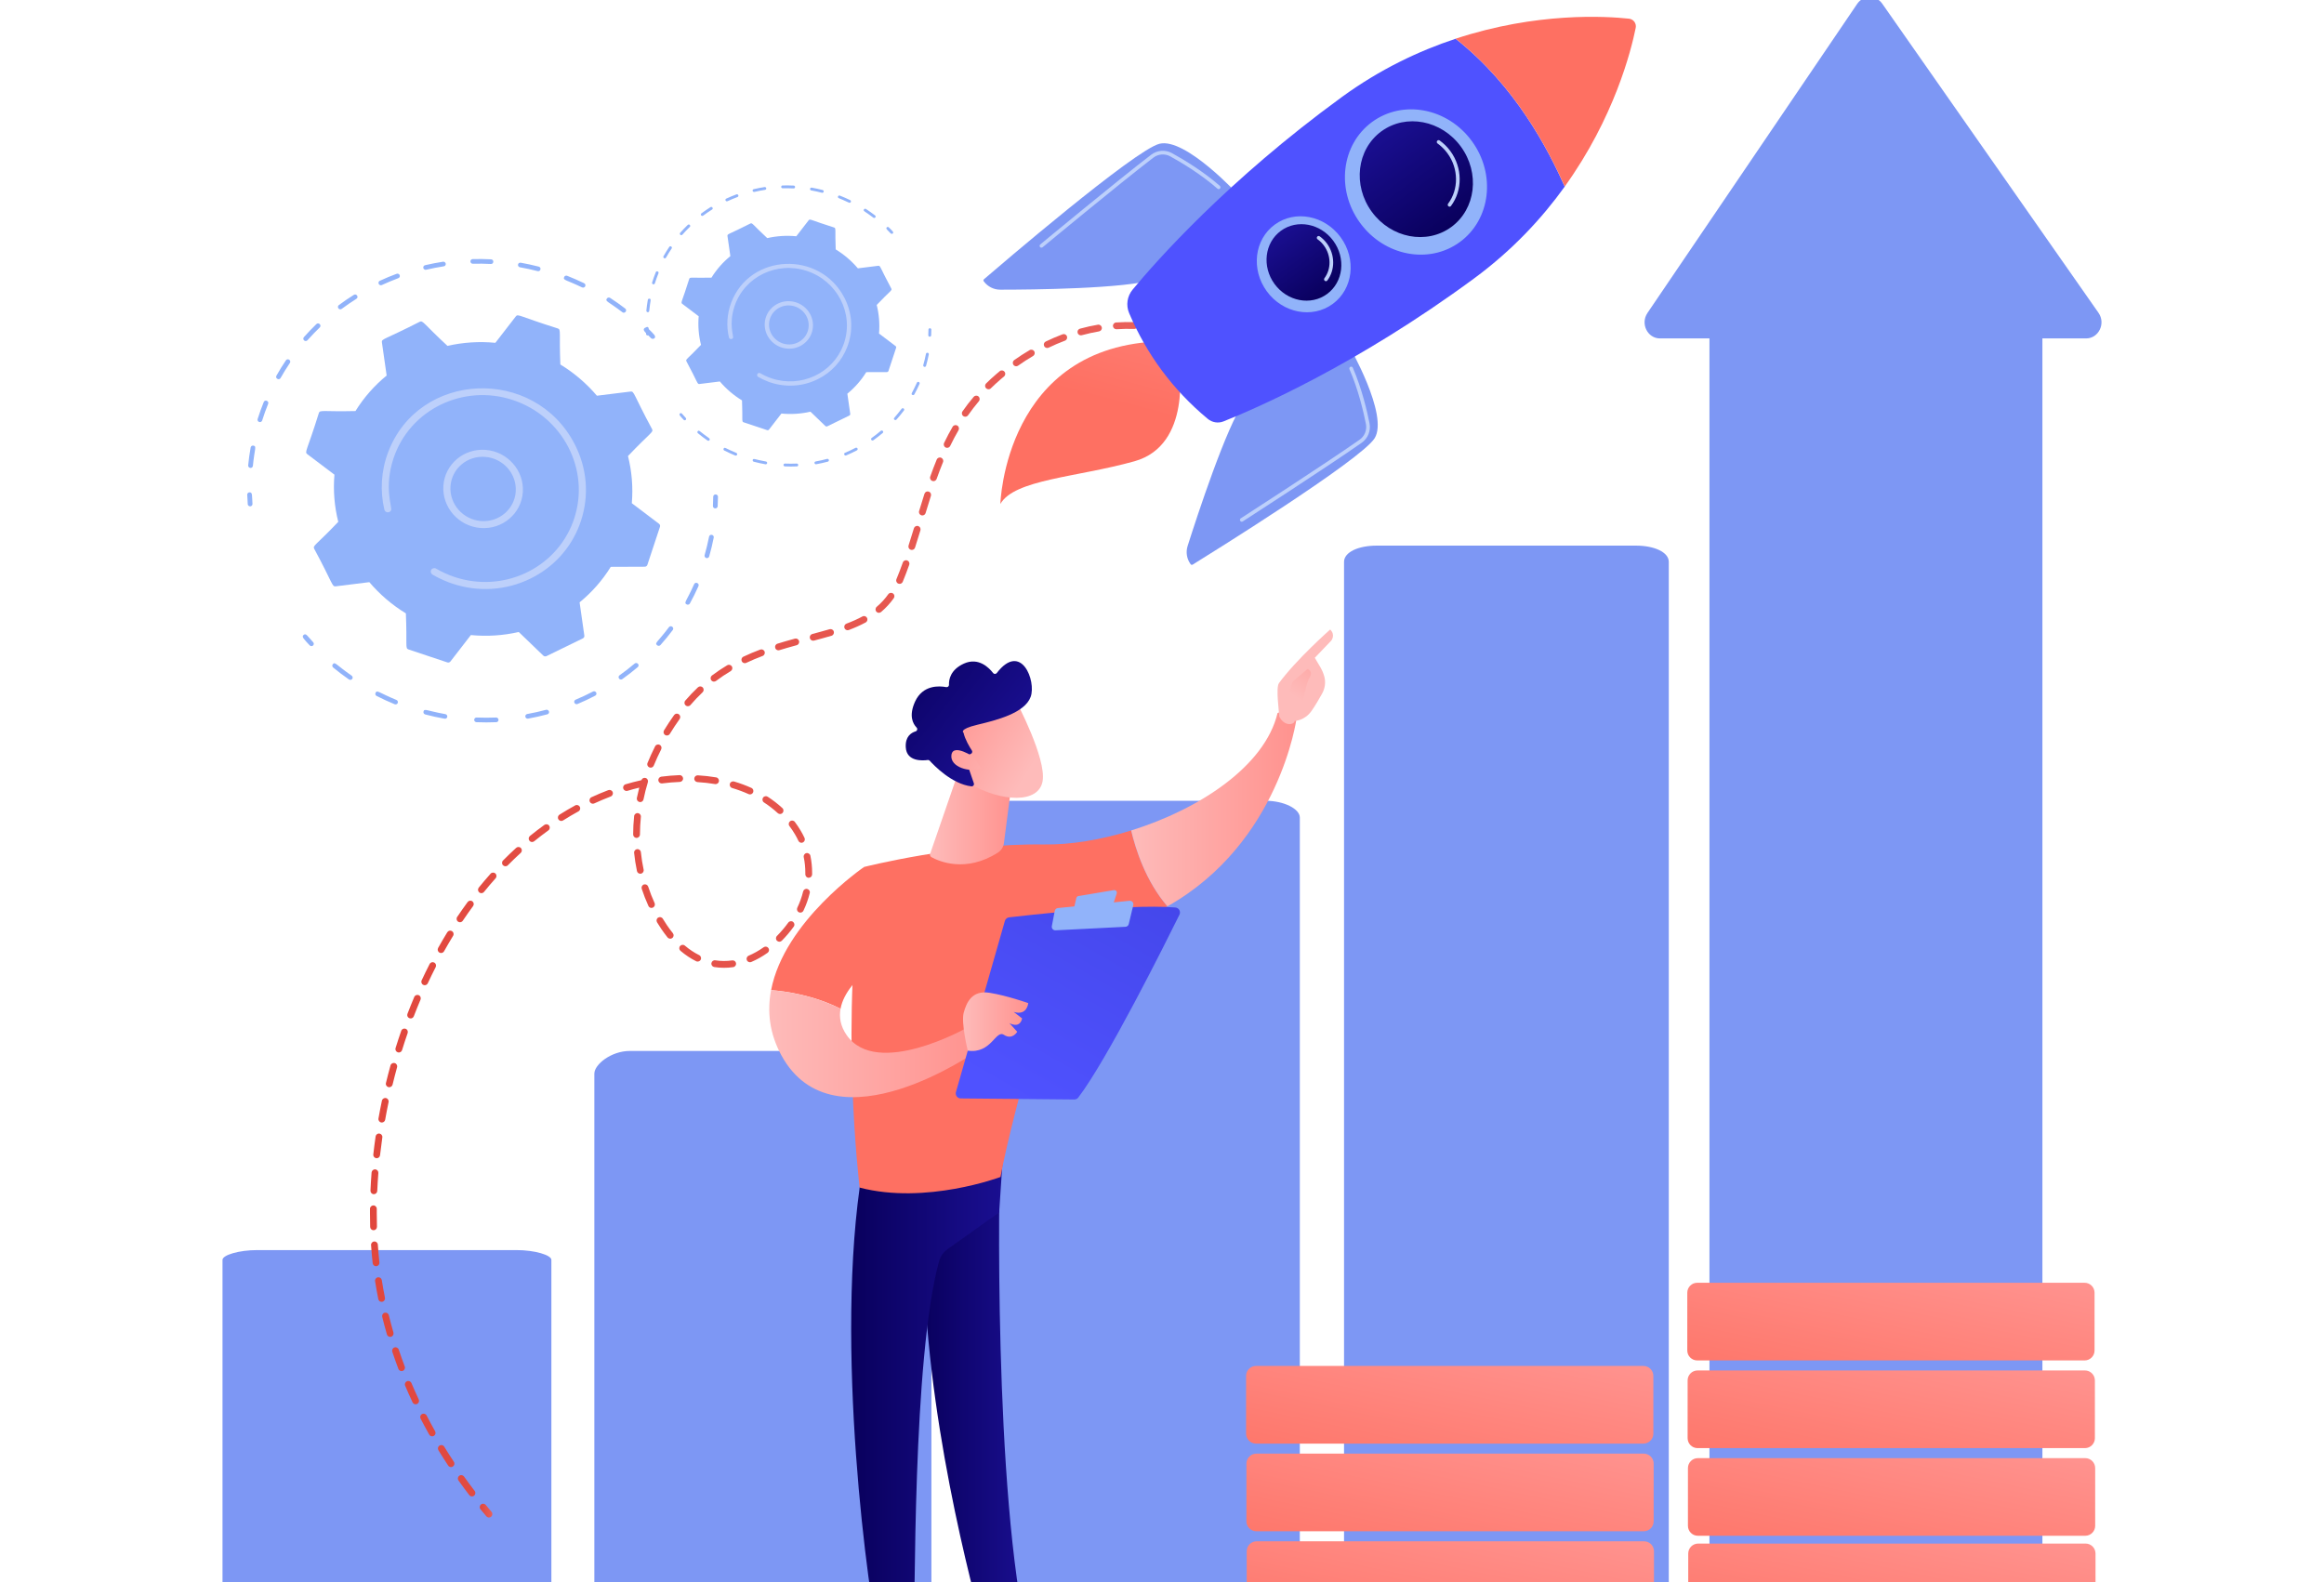<svg width="188" height="128" viewBox="0 0 188 128" fill="none" xmlns="http://www.w3.org/2000/svg">
<g clip-path="url(#clip0_1_10625)">
<g clip-path="url(#clip1_1_10625)">
<path d="M20.166 40.951C20.097 40.925 20.047 40.862 20.042 40.785C20.023 40.532 20.009 40.276 20 40.023C19.997 39.919 20.079 39.834 20.186 39.832C20.442 39.827 20.373 40.083 20.424 40.765C20.431 40.87 20.352 40.958 20.247 40.965C20.218 40.965 20.191 40.962 20.166 40.953V40.951Z" fill="#91B3FA"/>
<path d="M20.076 37.65C20.123 37.166 20.19 36.681 20.276 36.203C20.294 36.1 20.393 36.033 20.498 36.053C20.783 36.109 20.597 36.268 20.458 37.691C20.447 37.794 20.354 37.87 20.249 37.857C20.143 37.845 20.067 37.751 20.076 37.648V37.65ZM20.842 33.902C20.988 33.438 21.156 32.969 21.334 32.529C21.43 32.293 21.783 32.446 21.691 32.673C21.512 33.114 21.352 33.565 21.208 34.02C21.177 34.119 21.069 34.173 20.968 34.14C20.866 34.108 20.81 34.001 20.842 33.902ZM22.361 30.395C22.599 29.972 22.857 29.556 23.129 29.153C23.269 28.946 23.588 29.159 23.45 29.366C23.183 29.759 22.931 30.169 22.698 30.582C22.576 30.799 22.24 30.611 22.361 30.395ZM24.603 27.544C24.522 27.475 24.513 27.356 24.583 27.277C24.904 26.914 25.244 26.557 25.596 26.219C25.776 26.046 26.046 26.317 25.866 26.492C25.524 26.822 25.189 27.17 24.873 27.527C24.805 27.605 24.682 27.612 24.603 27.544ZM27.376 24.947C27.311 24.864 27.328 24.745 27.41 24.684C27.801 24.393 28.21 24.116 28.623 23.856C28.836 23.722 29.045 24.042 28.832 24.175C28.427 24.43 28.029 24.702 27.645 24.987C27.56 25.05 27.441 25.032 27.376 24.949V24.947ZM30.742 23.064C30.697 23.047 30.659 23.013 30.636 22.968C30.589 22.874 30.629 22.761 30.724 22.717C31.169 22.512 31.627 22.32 32.085 22.151C32.184 22.115 32.294 22.163 32.334 22.261C32.371 22.358 32.325 22.466 32.225 22.504C31.777 22.672 31.328 22.858 30.892 23.06C30.843 23.084 30.789 23.084 30.742 23.066V23.064ZM34.364 21.817C34.307 21.795 34.26 21.747 34.245 21.683C34.22 21.582 34.282 21.48 34.384 21.456C34.862 21.344 35.352 21.25 35.837 21.174C35.941 21.158 36.04 21.229 36.058 21.331C36.076 21.434 36.006 21.532 35.901 21.546C35.426 21.62 34.946 21.712 34.478 21.822C34.438 21.831 34.4 21.828 34.364 21.815V21.817ZM38.053 21.155C38.05 21.05 38.131 20.963 38.237 20.962C38.729 20.949 39.23 20.954 39.724 20.98C39.978 20.994 39.963 21.369 39.709 21.357C39.226 21.331 38.736 21.326 38.253 21.339C38.147 21.342 38.059 21.259 38.053 21.155ZM50.343 25.256C49.193 24.377 48.935 24.392 49.092 24.154C49.15 24.067 49.269 24.043 49.357 24.101C49.772 24.37 50.181 24.659 50.574 24.96C50.775 25.113 50.543 25.411 50.341 25.258L50.343 25.256ZM41.904 21.405C41.922 21.303 42.019 21.234 42.124 21.254C42.61 21.34 43.101 21.447 43.58 21.57C43.827 21.633 43.735 21.999 43.488 21.934C43.018 21.813 42.538 21.709 42.063 21.624C41.956 21.606 41.888 21.506 41.904 21.404V21.405ZM47.085 23.251C45.784 22.622 45.532 22.687 45.636 22.419C45.703 22.25 45.906 22.313 45.885 22.315C46.346 22.497 46.806 22.697 47.251 22.912C47.346 22.959 47.388 23.071 47.341 23.165C47.297 23.253 47.188 23.298 47.085 23.25V23.251Z" fill="#91B3FA"/>
<path d="M52.665 27.36C52.225 26.889 51.951 26.729 52.133 26.55C52.207 26.478 52.33 26.478 52.405 26.552C52.881 27.021 53.119 27.209 52.935 27.373C52.881 27.423 52.737 27.436 52.665 27.36Z" fill="#91B3FA"/>
<path d="M57.797 41.12C57.719 41.092 57.667 41.016 57.672 40.931C57.685 40.684 57.694 40.431 57.697 40.184C57.697 40.079 57.786 39.998 57.892 40C57.998 40.004 58.083 40.09 58.081 40.193C58.078 40.446 58.071 40.702 58.056 40.955C58.051 41.059 57.961 41.137 57.854 41.13C57.834 41.13 57.815 41.124 57.798 41.117L57.797 41.12Z" fill="#91B3FA"/>
<path d="M31.925 56.975C31.431 56.773 30.941 56.548 30.465 56.306C30.37 56.257 30.332 56.144 30.381 56.052C30.514 55.792 30.624 56.035 32.068 56.627C32.167 56.667 32.214 56.779 32.174 56.874C32.105 57.042 31.902 56.975 31.925 56.975ZM34.257 57.571C34.329 57.288 34.497 57.504 36.025 57.775C36.129 57.793 36.2 57.892 36.183 57.995C36.165 58.098 36.068 58.166 35.964 58.146C35.441 58.054 34.915 57.939 34.398 57.802C34.295 57.775 34.232 57.67 34.259 57.571H34.257ZM28.227 54.971C27.79 54.668 27.361 54.343 26.95 54.004C26.869 53.937 26.856 53.818 26.923 53.737C27.112 53.513 27.164 53.773 28.445 54.662C28.532 54.724 28.555 54.841 28.494 54.926C28.435 55.011 28.314 55.03 28.227 54.971ZM38.486 58.415C38.411 58.386 38.358 58.314 38.36 58.231C38.364 58.127 38.45 58.045 38.557 58.051C39.077 58.072 39.605 58.071 40.124 58.051C40.231 58.045 40.321 58.127 40.328 58.231C40.333 58.336 40.254 58.424 40.148 58.428C39.618 58.451 39.081 58.451 38.548 58.428C38.526 58.428 38.506 58.422 38.486 58.415ZM42.62 58.13C42.559 58.107 42.512 58.054 42.498 57.988C42.478 57.885 42.544 57.787 42.649 57.767C43.159 57.675 43.671 57.562 44.172 57.426C44.274 57.399 44.379 57.459 44.41 57.56C44.438 57.661 44.381 57.764 44.278 57.791C43.766 57.928 43.244 58.045 42.723 58.139C42.687 58.146 42.651 58.141 42.62 58.13ZM46.576 56.959C46.529 56.941 46.489 56.905 46.466 56.856C46.422 56.761 46.466 56.649 46.563 56.609C47.039 56.409 47.513 56.187 47.968 55.949C48.062 55.9 48.178 55.936 48.228 56.028C48.279 56.12 48.244 56.234 48.152 56.282C47.686 56.526 47.203 56.754 46.718 56.957C46.671 56.977 46.619 56.977 46.574 56.959H46.576ZM50.165 54.964C50.131 54.951 50.1 54.928 50.077 54.897C50.014 54.812 50.032 54.695 50.118 54.633C50.538 54.336 50.949 54.016 51.34 53.684C51.419 53.618 51.54 53.627 51.61 53.706C51.681 53.785 51.672 53.904 51.592 53.971C51.192 54.31 50.773 54.635 50.345 54.94C50.291 54.978 50.223 54.985 50.165 54.962V54.964ZM53.157 52.203C52.931 52.008 53.196 51.968 54.113 50.743C54.263 50.543 54.573 50.77 54.423 50.971C54.11 51.389 53.775 51.799 53.427 52.188C53.358 52.266 53.236 52.273 53.157 52.203ZM55.548 48.898C55.285 48.755 55.533 48.661 56.151 47.263C56.252 47.035 56.604 47.191 56.503 47.418C56.292 47.896 56.058 48.369 55.807 48.825C55.757 48.917 55.638 48.948 55.548 48.899V48.898ZM57.119 45.141C57.027 45.107 56.973 45.005 57 44.912C57.141 44.417 57.262 43.914 57.361 43.416C57.38 43.313 57.481 43.248 57.586 43.27C57.69 43.291 57.759 43.391 57.737 43.493C57.638 44.002 57.514 44.517 57.37 45.02C57.341 45.119 57.234 45.177 57.134 45.148C57.128 45.148 57.123 45.145 57.119 45.143V45.141Z" fill="#91B3FA"/>
<path d="M25.053 52.212C24.599 51.721 24.37 51.524 24.561 51.367C24.759 51.205 24.871 51.458 25.334 51.959C25.406 52.037 25.401 52.156 25.323 52.226C25.246 52.297 25.123 52.289 25.053 52.212Z" fill="#91B3FA"/>
<path d="M27.151 47.437L29.877 47.099C30.708 48.077 31.701 48.934 32.834 49.625C32.941 52.258 32.762 52.449 33.044 52.543L36.186 53.591C36.278 53.622 36.379 53.591 36.437 53.517L38.091 51.379C39.41 51.507 40.717 51.417 41.965 51.132L43.949 53.041C44.02 53.108 44.122 53.124 44.209 53.082L47.15 51.648C47.236 51.606 47.285 51.514 47.27 51.421L46.887 48.732C47.869 47.929 48.725 46.964 49.408 45.86L52.159 45.849C52.257 45.849 52.341 45.788 52.37 45.697L53.388 42.621C53.419 42.531 53.386 42.431 53.309 42.374L51.111 40.712C51.221 39.416 51.111 38.128 50.801 36.896C52.626 34.978 52.882 34.976 52.749 34.718C51.224 31.883 51.312 31.642 51.013 31.678L48.287 32.015C47.456 31.037 46.463 30.18 45.33 29.489C45.223 26.858 45.402 26.665 45.121 26.572C41.982 25.584 41.906 25.368 41.727 25.597L40.073 27.735C38.754 27.607 37.448 27.697 36.199 27.983C34.247 26.178 34.22 25.902 33.955 26.032C31.07 27.503 30.852 27.403 30.894 27.694L31.278 30.382C30.296 31.185 29.439 32.151 28.756 33.255C26.131 33.318 25.888 33.136 25.794 33.415C24.843 36.477 24.617 36.56 24.855 36.741L27.054 38.402C26.944 39.698 27.054 40.986 27.364 42.219C25.545 44.129 25.28 44.136 25.416 44.396C26.94 47.231 26.852 47.473 27.151 47.437Z" fill="#91B3FA"/>
<path d="M35.867 39.3C35.984 37.559 37.522 36.256 39.293 36.397C41.064 36.54 42.41 38.072 42.295 39.813C42.178 41.554 40.641 42.857 38.869 42.716C37.096 42.575 35.752 41.041 35.867 39.3ZM39.255 36.964C37.817 36.848 36.539 37.895 36.442 39.347C36.347 40.778 37.451 42.037 38.907 42.153C40.363 42.268 41.625 41.2 41.72 39.769C41.816 38.337 40.708 37.079 39.255 36.964Z" fill="#BDD0FB"/>
<path d="M36.276 47.103C35.829 46.933 35.399 46.727 34.99 46.489C34.867 46.417 34.817 46.271 34.864 46.145C34.869 46.13 34.876 46.114 34.885 46.101C34.964 45.968 35.141 45.925 35.278 46.004C35.748 46.278 36.251 46.507 36.772 46.681C40.702 47.99 44.926 46.011 46.344 42.253C46.38 42.157 46.414 42.06 46.447 41.962C47.759 37.993 45.528 33.711 41.506 32.369C37.489 31.028 33.143 33.128 31.831 37.087C31.052 39.443 31.733 41.026 31.642 41.269C31.542 41.531 31.155 41.5 31.092 41.228C30.742 39.732 30.82 38.119 31.395 36.593C33.878 30.01 43.232 29.61 46.492 35.939C47.496 37.888 47.674 40.091 46.995 42.146C46.96 42.253 46.923 42.357 46.883 42.462C46.164 44.371 44.758 45.91 42.895 46.818C40.931 47.776 38.693 47.918 36.595 47.218C36.489 47.182 36.381 47.144 36.276 47.105V47.103Z" fill="#BDD0FB"/>
<path d="M52.341 27.131C52.3 27.115 52.269 27.077 52.265 27.03C52.255 26.877 52.246 26.722 52.24 26.569C52.238 26.505 52.289 26.453 52.352 26.451C52.507 26.448 52.465 26.603 52.496 27.016C52.502 27.079 52.453 27.133 52.388 27.137C52.37 27.137 52.354 27.137 52.339 27.13L52.341 27.131Z" fill="#91B3FA"/>
<path d="M52.287 25.129C52.316 24.837 52.355 24.541 52.407 24.253C52.418 24.191 52.48 24.15 52.543 24.162C52.716 24.197 52.602 24.292 52.519 25.157C52.514 25.22 52.456 25.265 52.393 25.258C52.328 25.25 52.281 25.193 52.288 25.131L52.287 25.129ZM52.752 22.856C52.84 22.575 52.943 22.291 53.051 22.022C53.108 21.878 53.323 21.972 53.267 22.109C53.159 22.376 53.062 22.648 52.975 22.925C52.955 22.984 52.89 23.018 52.829 22.998C52.768 22.979 52.734 22.914 52.752 22.854V22.856ZM53.674 20.729C53.819 20.473 53.975 20.22 54.139 19.976C54.224 19.85 54.419 19.98 54.334 20.104C54.173 20.343 54.019 20.592 53.878 20.842C53.804 20.974 53.6 20.86 53.674 20.729ZM55.035 18.998C54.986 18.957 54.981 18.885 55.022 18.836C55.217 18.616 55.424 18.399 55.637 18.195C55.747 18.091 55.911 18.255 55.801 18.36C55.592 18.56 55.39 18.771 55.199 18.988C55.157 19.035 55.084 19.04 55.035 18.997V18.998ZM56.718 17.423C56.678 17.373 56.689 17.3 56.739 17.263C56.977 17.086 57.224 16.918 57.475 16.759C57.605 16.678 57.731 16.873 57.603 16.952C57.358 17.106 57.114 17.272 56.882 17.445C56.831 17.483 56.758 17.472 56.718 17.421V17.423ZM58.76 16.279C58.733 16.268 58.709 16.249 58.695 16.221C58.666 16.164 58.691 16.095 58.749 16.07C59.019 15.945 59.297 15.83 59.574 15.725C59.634 15.704 59.702 15.733 59.725 15.792C59.749 15.852 59.72 15.917 59.661 15.94C59.389 16.041 59.116 16.155 58.852 16.277C58.823 16.292 58.788 16.292 58.76 16.281V16.279ZM60.956 15.523C60.922 15.511 60.893 15.482 60.884 15.442C60.868 15.381 60.906 15.319 60.969 15.305C61.259 15.236 61.556 15.18 61.85 15.133C61.913 15.124 61.974 15.166 61.985 15.229C61.996 15.292 61.953 15.35 61.89 15.359C61.601 15.404 61.309 15.46 61.026 15.527C61.003 15.532 60.98 15.53 60.958 15.521L60.956 15.523ZM63.194 15.121C63.193 15.058 63.241 15.005 63.306 15.004C63.605 14.996 63.908 15 64.207 15.014C64.362 15.024 64.351 15.251 64.198 15.244C63.904 15.229 63.607 15.226 63.315 15.233C63.25 15.233 63.196 15.184 63.194 15.121ZM70.649 17.609C69.952 17.077 69.795 17.084 69.891 16.94C69.925 16.887 69.997 16.873 70.051 16.907C70.303 17.07 70.55 17.246 70.79 17.429C70.912 17.522 70.772 17.703 70.649 17.609ZM65.53 15.273C65.541 15.211 65.6 15.17 65.663 15.18C65.959 15.233 66.256 15.298 66.546 15.372C66.696 15.41 66.64 15.632 66.49 15.594C66.206 15.52 65.914 15.457 65.625 15.406C65.56 15.395 65.519 15.334 65.53 15.273ZM68.672 16.393C67.883 16.01 67.73 16.05 67.793 15.889C67.833 15.787 67.957 15.825 67.943 15.826C68.224 15.936 68.501 16.059 68.772 16.189C68.829 16.218 68.855 16.287 68.828 16.342C68.8 16.396 68.734 16.424 68.672 16.395V16.393Z" fill="#91B3FA"/>
<path d="M72.057 18.887C71.79 18.602 71.625 18.504 71.734 18.394C71.779 18.349 71.853 18.351 71.898 18.394C72.187 18.679 72.331 18.793 72.221 18.892C72.189 18.923 72.1 18.93 72.057 18.885V18.887Z" fill="#91B3FA"/>
<path d="M75.169 27.235C75.123 27.217 75.09 27.172 75.094 27.119C75.101 26.97 75.106 26.816 75.108 26.667C75.108 26.604 75.162 26.553 75.225 26.555C75.29 26.556 75.341 26.609 75.341 26.672C75.339 26.825 75.333 26.981 75.326 27.134C75.323 27.197 75.269 27.244 75.204 27.24C75.191 27.24 75.18 27.237 75.169 27.233V27.235Z" fill="#91B3FA"/>
<path d="M59.475 36.854C59.176 36.731 58.879 36.594 58.591 36.448C58.533 36.419 58.51 36.349 58.538 36.293C58.62 36.134 58.686 36.284 59.562 36.641C59.621 36.666 59.65 36.733 59.627 36.791C59.585 36.892 59.461 36.852 59.475 36.852V36.854ZM60.89 37.215C60.933 37.043 61.036 37.175 61.962 37.337C62.025 37.348 62.069 37.408 62.058 37.471C62.047 37.534 61.987 37.574 61.924 37.563C61.607 37.507 61.288 37.437 60.975 37.354C60.912 37.337 60.874 37.274 60.89 37.213V37.215ZM57.232 35.638C56.967 35.454 56.706 35.257 56.457 35.051C56.407 35.01 56.399 34.938 56.441 34.891C56.556 34.755 56.587 34.912 57.365 35.452C57.417 35.488 57.432 35.56 57.396 35.612C57.36 35.665 57.288 35.675 57.234 35.639L57.232 35.638ZM63.456 37.727C63.411 37.709 63.379 37.666 63.38 37.615C63.38 37.552 63.436 37.503 63.499 37.505C63.815 37.518 64.135 37.518 64.451 37.505C64.516 37.502 64.57 37.552 64.573 37.615C64.577 37.678 64.528 37.733 64.463 37.734C64.143 37.749 63.816 37.749 63.492 37.734C63.48 37.734 63.467 37.731 63.454 37.727H63.456ZM65.963 37.554C65.927 37.539 65.898 37.509 65.889 37.467C65.876 37.406 65.918 37.344 65.981 37.334C66.291 37.278 66.601 37.209 66.905 37.126C66.966 37.11 67.031 37.146 67.049 37.207C67.067 37.269 67.031 37.332 66.97 37.348C66.66 37.431 66.343 37.502 66.028 37.559C66.006 37.563 65.984 37.559 65.965 37.554H65.963ZM68.363 36.843C68.334 36.832 68.311 36.81 68.296 36.782C68.271 36.724 68.296 36.655 68.356 36.632C68.644 36.511 68.932 36.376 69.208 36.231C69.264 36.202 69.336 36.224 69.367 36.28C69.397 36.336 69.377 36.404 69.32 36.435C69.037 36.583 68.743 36.72 68.45 36.845C68.421 36.857 68.39 36.856 68.363 36.845V36.843ZM70.542 35.632C70.522 35.625 70.502 35.611 70.488 35.593C70.45 35.54 70.461 35.47 70.513 35.432C70.767 35.252 71.016 35.059 71.253 34.856C71.302 34.815 71.376 34.822 71.417 34.869C71.461 34.918 71.455 34.99 71.407 35.03C71.163 35.235 70.909 35.432 70.65 35.618C70.617 35.641 70.576 35.645 70.54 35.632H70.542ZM72.356 33.958C72.219 33.839 72.38 33.815 72.936 33.072C73.027 32.951 73.216 33.088 73.124 33.209C72.935 33.462 72.731 33.711 72.519 33.947C72.477 33.994 72.403 33.999 72.355 33.956L72.356 33.958ZM73.807 31.953C73.648 31.867 73.798 31.809 74.173 30.961C74.234 30.824 74.448 30.916 74.387 31.055C74.259 31.345 74.117 31.632 73.966 31.908C73.935 31.964 73.863 31.982 73.809 31.953H73.807ZM74.76 29.674C74.704 29.653 74.672 29.593 74.688 29.535C74.773 29.236 74.847 28.931 74.906 28.628C74.919 28.567 74.98 28.527 75.043 28.54C75.106 28.552 75.148 28.613 75.135 28.675C75.074 28.983 75 29.296 74.912 29.6C74.894 29.662 74.831 29.696 74.767 29.678C74.764 29.678 74.762 29.676 74.758 29.674H74.76Z" fill="#91B3FA"/>
<path d="M55.306 33.964C55.03 33.667 54.891 33.548 55.006 33.452C55.127 33.353 55.194 33.506 55.475 33.811C55.518 33.858 55.516 33.93 55.468 33.973C55.421 34.015 55.347 34.011 55.304 33.964H55.306Z" fill="#91B3FA"/>
<path d="M56.578 31.068L58.232 30.863C58.736 31.456 59.338 31.976 60.025 32.394C60.09 33.991 59.982 34.108 60.151 34.164L62.057 34.8C62.113 34.818 62.175 34.8 62.209 34.754L63.213 33.457C64.013 33.535 64.806 33.481 65.562 33.307L66.766 34.466C66.808 34.505 66.873 34.516 66.923 34.491L68.707 33.621C68.759 33.596 68.788 33.54 68.781 33.482L68.547 31.851C69.141 31.364 69.662 30.779 70.076 30.108L71.745 30.103C71.803 30.103 71.855 30.067 71.873 30.011L72.491 28.143C72.509 28.089 72.491 28.028 72.443 27.994L71.109 26.985C71.176 26.198 71.109 25.417 70.922 24.67C72.028 23.506 72.185 23.506 72.104 23.348C71.179 21.628 71.232 21.482 71.051 21.503L69.397 21.709C68.893 21.116 68.291 20.596 67.604 20.177C67.539 18.581 67.647 18.463 67.478 18.407C65.573 17.808 65.528 17.677 65.42 17.817L64.416 19.115C63.616 19.037 62.823 19.091 62.067 19.264C60.883 18.171 60.866 18.003 60.706 18.081C58.956 18.974 58.823 18.913 58.848 19.089L59.082 20.721C58.488 21.208 57.967 21.792 57.553 22.463C55.959 22.501 55.812 22.391 55.756 22.561C55.179 24.419 55.042 24.468 55.187 24.578L56.52 25.587C56.453 26.373 56.52 27.155 56.707 27.902C55.605 29.062 55.444 29.065 55.525 29.224C56.45 30.944 56.397 31.09 56.578 31.068Z" fill="#91B3FA"/>
<path d="M61.864 26.133C61.935 25.076 62.868 24.285 63.942 24.372C65.016 24.459 65.834 25.388 65.762 26.443C65.692 27.5 64.758 28.291 63.684 28.204C62.609 28.118 61.792 27.188 61.864 26.133ZM63.92 24.715C63.048 24.644 62.273 25.279 62.214 26.162C62.156 27.03 62.827 27.793 63.71 27.863C64.593 27.934 65.359 27.284 65.416 26.416C65.474 25.547 64.802 24.785 63.92 24.715Z" fill="#BDD0FB"/>
<path d="M62.113 30.865C61.842 30.762 61.579 30.637 61.332 30.493C61.258 30.45 61.228 30.361 61.257 30.284C61.26 30.275 61.264 30.266 61.269 30.257C61.318 30.176 61.424 30.148 61.507 30.197C61.792 30.365 62.098 30.502 62.414 30.609C64.798 31.404 67.36 30.203 68.22 27.922C68.241 27.864 68.263 27.805 68.283 27.745C69.079 25.336 67.726 22.74 65.284 21.924C62.848 21.111 60.21 22.384 59.415 24.788C58.943 26.219 59.356 27.177 59.3 27.325C59.24 27.483 59.004 27.465 58.966 27.299C58.754 26.392 58.801 25.412 59.15 24.488C60.657 20.495 66.331 20.252 68.31 24.091C68.919 25.273 69.027 26.61 68.614 27.857C68.593 27.922 68.571 27.985 68.546 28.048C68.11 29.207 67.256 30.14 66.126 30.692C64.935 31.273 63.578 31.359 62.304 30.935C62.239 30.913 62.174 30.89 62.111 30.867L62.113 30.865Z" fill="#BDD0FB"/>
<path d="M72.141 85.027H50.938C49.452 85.027 48.08 86.113 48.08 86.863V132.952C48.08 133.704 49.452 134.443 50.938 134.443H72.141C73.627 134.443 75.347 133.702 75.347 132.952V86.863C75.347 86.111 73.627 85.027 72.141 85.027Z" fill="#7D97F4"/>
<path d="M44.604 101.929C44.604 101.541 43.265 101.137 41.778 101.137H20.813C19.328 101.137 18 101.538 18 101.929V133.69C18 134.078 19.328 134.447 20.813 134.447H41.778C43.263 134.447 44.604 134.078 44.604 133.69V101.929Z" fill="#7D97F4"/>
<path d="M165.22 26.516C165.22 25.559 163.622 24.838 162.137 24.838H140.915C139.43 24.838 138.286 25.559 138.286 26.516V132.433C138.286 133.389 139.43 134.446 140.915 134.446H162.137C163.622 134.446 165.22 133.389 165.22 132.433V26.516Z" fill="#7D97F4"/>
<path d="M105.149 66.143C105.149 65.44 103.868 64.787 102.381 64.787H81.416C79.931 64.787 78.878 65.438 78.878 66.143V133.092C78.878 133.796 79.931 134.446 81.416 134.446H102.381C103.866 134.446 105.149 133.798 105.149 133.092V66.143Z" fill="#7D97F4"/>
<path d="M134.997 45.459C134.997 44.669 133.82 44.143 132.335 44.143H111.37C109.885 44.143 108.726 44.669 108.726 45.459V133.081C108.726 133.872 109.883 134.446 111.37 134.446H132.335C133.82 134.446 134.997 133.872 134.997 133.081V45.459Z" fill="#7D97F4"/>
<path d="M133.268 25.324L150.237 0.313C150.73 -0.412 151.76 -0.421 152.264 0.298L169.759 25.309C170.362 26.17 169.772 27.38 168.752 27.38H134.288C133.274 27.38 132.685 26.188 133.27 25.324H133.268Z" fill="#7D97F4"/>
<path d="M168.635 103.781H137.298C136.853 103.781 136.493 104.142 136.493 104.587V109.259C136.493 109.704 136.853 110.065 137.298 110.065H168.635C169.079 110.065 169.439 109.704 169.439 109.259V104.587C169.439 104.142 169.079 103.781 168.635 103.781Z" fill="url(#paint0_linear_1_10625)"/>
<path d="M168.661 110.875H137.324C136.88 110.875 136.52 111.236 136.52 111.681V116.353C136.52 116.798 136.88 117.159 137.324 117.159H168.661C169.105 117.159 169.466 116.798 169.466 116.353V111.681C169.466 111.236 169.105 110.875 168.661 110.875Z" fill="url(#paint1_linear_1_10625)"/>
<path d="M137.351 117.969H168.685C169.131 117.969 169.49 118.331 169.49 118.774V123.445C169.49 123.891 169.129 124.25 168.685 124.25H137.351C136.905 124.25 136.546 123.889 136.546 123.445V118.774C136.546 118.328 136.907 117.969 137.351 117.969Z" fill="url(#paint2_linear_1_10625)"/>
<path d="M168.712 124.881H137.375C136.931 124.881 136.57 125.242 136.57 125.687V130.359C136.57 130.804 136.931 131.165 137.375 131.165H168.712C169.156 131.165 169.517 130.804 169.517 130.359V125.687C169.517 125.242 169.156 124.881 168.712 124.881Z" fill="url(#paint3_linear_1_10625)"/>
<path d="M132.943 110.51H101.606C101.162 110.51 100.802 110.871 100.802 111.315V115.988C100.802 116.433 101.162 116.794 101.606 116.794H132.943C133.388 116.794 133.748 116.433 133.748 115.988V111.315C133.748 110.871 133.388 110.51 132.943 110.51Z" fill="url(#paint4_linear_1_10625)"/>
<path d="M101.634 117.604H132.968C133.414 117.604 133.773 117.965 133.773 118.409V123.079C133.773 123.526 133.412 123.885 132.968 123.885H101.634C101.188 123.885 100.829 123.523 100.829 123.079V118.409C100.829 117.963 101.19 117.604 101.634 117.604Z" fill="url(#paint5_linear_1_10625)"/>
<path d="M132.994 124.697H101.657C101.213 124.697 100.853 125.058 100.853 125.503V130.175C100.853 130.62 101.213 130.981 101.657 130.981H132.994C133.438 130.981 133.799 130.62 133.799 130.175V125.503C133.799 125.058 133.438 124.697 132.994 124.697Z" fill="url(#paint6_linear_1_10625)"/>
<path d="M39.557 122.771C39.479 122.771 39.401 122.738 39.346 122.674C39.187 122.485 39.029 122.296 38.872 122.108C38.774 121.99 38.792 121.817 38.909 121.719C39.027 121.622 39.2 121.639 39.297 121.757C39.453 121.944 39.608 122.132 39.765 122.316C39.863 122.432 39.849 122.605 39.734 122.705C39.683 122.749 39.619 122.771 39.557 122.771Z" fill="url(#paint7_linear_1_10625)"/>
<path d="M38.18 121.067C38.098 121.067 38.016 121.03 37.962 120.959C37.665 120.57 37.37 120.173 37.089 119.778C37 119.654 37.029 119.483 37.153 119.394C37.277 119.305 37.448 119.334 37.537 119.458C37.816 119.849 38.104 120.24 38.399 120.624C38.492 120.743 38.468 120.917 38.348 121.01C38.299 121.048 38.239 121.067 38.182 121.067H38.18ZM36.484 118.692C36.395 118.692 36.306 118.65 36.255 118.57C35.987 118.164 35.721 117.747 35.466 117.332C35.386 117.203 35.426 117.032 35.557 116.952C35.686 116.872 35.856 116.912 35.936 117.043C36.187 117.454 36.451 117.865 36.714 118.264C36.799 118.391 36.763 118.562 36.637 118.646C36.59 118.677 36.537 118.692 36.486 118.692H36.484ZM34.961 116.204C34.865 116.204 34.772 116.153 34.721 116.064C34.48 115.636 34.245 115.201 34.023 114.773C33.954 114.637 34.005 114.471 34.141 114.402C34.276 114.333 34.442 114.384 34.511 114.52C34.73 114.943 34.961 115.372 35.198 115.794C35.273 115.927 35.227 116.093 35.094 116.169C35.052 116.193 35.005 116.204 34.959 116.204H34.961ZM33.622 113.612C33.518 113.612 33.42 113.554 33.374 113.454C33.165 113.01 32.964 112.56 32.775 112.111C32.715 111.971 32.782 111.809 32.921 111.749C33.061 111.69 33.223 111.756 33.283 111.896C33.469 112.338 33.669 112.782 33.872 113.219C33.937 113.356 33.879 113.521 33.739 113.585C33.702 113.603 33.662 113.612 33.622 113.612ZM32.485 110.926C32.374 110.926 32.27 110.857 32.227 110.748C32.055 110.289 31.888 109.823 31.735 109.363C31.687 109.219 31.764 109.064 31.908 109.015C32.052 108.966 32.208 109.044 32.256 109.188C32.407 109.641 32.571 110.1 32.742 110.553C32.795 110.695 32.724 110.855 32.582 110.908C32.551 110.919 32.518 110.926 32.485 110.926ZM31.562 108.158C31.443 108.158 31.334 108.08 31.299 107.958C31.163 107.49 31.037 107.013 30.92 106.538C30.884 106.389 30.973 106.24 31.121 106.205C31.268 106.169 31.418 106.258 31.454 106.407C31.567 106.873 31.693 107.343 31.826 107.805C31.868 107.952 31.784 108.105 31.638 108.147C31.613 108.154 31.587 108.158 31.562 108.158ZM30.871 105.324C30.742 105.324 30.627 105.233 30.603 105.102C30.505 104.62 30.419 104.134 30.343 103.654C30.319 103.503 30.423 103.364 30.572 103.339C30.722 103.317 30.862 103.419 30.886 103.568C30.959 104.041 31.046 104.52 31.141 104.993C31.17 105.142 31.075 105.288 30.926 105.317C30.909 105.321 30.891 105.321 30.871 105.321V105.324ZM30.421 102.442C30.283 102.442 30.164 102.338 30.148 102.198C30.095 101.721 30.051 101.228 30.017 100.733C30.006 100.582 30.122 100.449 30.272 100.44C30.423 100.429 30.556 100.545 30.565 100.696C30.598 101.182 30.642 101.668 30.694 102.136C30.711 102.287 30.603 102.423 30.452 102.44C30.441 102.44 30.432 102.44 30.421 102.44V102.442ZM30.219 99.532C30.071 99.532 29.949 99.415 29.944 99.264C29.933 98.893 29.929 98.514 29.929 98.141C29.929 98.025 29.929 97.91 29.929 97.795C29.929 97.644 30.062 97.522 30.206 97.522C30.357 97.522 30.481 97.648 30.479 97.799C30.479 97.912 30.479 98.028 30.479 98.141C30.479 98.509 30.483 98.882 30.494 99.248C30.498 99.399 30.379 99.528 30.228 99.532C30.226 99.532 30.224 99.532 30.219 99.532ZM30.244 96.614C30.244 96.614 30.235 96.614 30.23 96.614C30.079 96.607 29.962 96.478 29.969 96.327C29.991 95.841 30.02 95.349 30.059 94.86C30.071 94.709 30.204 94.596 30.354 94.607C30.505 94.618 30.618 94.751 30.607 94.902C30.569 95.384 30.541 95.87 30.518 96.35C30.512 96.498 30.39 96.614 30.244 96.614ZM30.472 93.704C30.472 93.704 30.452 93.704 30.441 93.704C30.29 93.686 30.181 93.551 30.199 93.4C30.252 92.918 30.314 92.43 30.385 91.944C30.407 91.793 30.545 91.688 30.696 91.71C30.846 91.733 30.951 91.873 30.928 92.023C30.86 92.503 30.798 92.987 30.744 93.462C30.729 93.602 30.609 93.706 30.472 93.706V93.704ZM30.889 90.816C30.873 90.816 30.858 90.816 30.84 90.812C30.691 90.785 30.591 90.643 30.616 90.492C30.7 90.013 30.793 89.529 30.895 89.051C30.926 88.903 31.075 88.807 31.221 88.838C31.37 88.869 31.465 89.016 31.434 89.165C31.334 89.637 31.243 90.115 31.159 90.59C31.135 90.723 31.019 90.816 30.889 90.816ZM31.487 87.962C31.465 87.962 31.443 87.959 31.423 87.953C31.274 87.917 31.183 87.768 31.221 87.62C31.336 87.145 31.46 86.668 31.589 86.199C31.629 86.053 31.782 85.966 31.928 86.006C32.075 86.046 32.161 86.199 32.121 86.346C31.995 86.807 31.871 87.278 31.758 87.749C31.727 87.875 31.613 87.959 31.489 87.959L31.487 87.962ZM32.263 85.151C32.236 85.151 32.208 85.147 32.181 85.138C32.037 85.094 31.955 84.938 31.999 84.794C32.143 84.328 32.298 83.86 32.456 83.4C32.505 83.256 32.662 83.18 32.806 83.229C32.95 83.278 33.026 83.436 32.977 83.58C32.819 84.035 32.666 84.499 32.525 84.958C32.487 85.076 32.378 85.151 32.263 85.151ZM33.218 82.395C33.185 82.395 33.152 82.388 33.119 82.377C32.977 82.321 32.906 82.164 32.961 82.022C33.139 81.562 33.323 81.103 33.511 80.659C33.571 80.519 33.733 80.455 33.872 80.512C34.012 80.572 34.076 80.734 34.019 80.874C33.833 81.311 33.651 81.764 33.476 82.219C33.434 82.328 33.329 82.397 33.218 82.397V82.395ZM34.358 79.707C34.318 79.707 34.28 79.698 34.243 79.68C34.105 79.616 34.045 79.451 34.11 79.314C34.316 78.87 34.533 78.426 34.755 77.993C34.823 77.858 34.99 77.805 35.125 77.873C35.26 77.942 35.313 78.109 35.245 78.244C35.027 78.67 34.812 79.11 34.608 79.547C34.562 79.647 34.462 79.707 34.358 79.707ZM58.568 78.299C58.304 78.299 58.038 78.279 57.779 78.237C57.628 78.213 57.526 78.073 57.55 77.922C57.575 77.771 57.714 77.669 57.865 77.694C58.31 77.764 58.774 77.767 59.233 77.7C59.383 77.678 59.523 77.782 59.543 77.933C59.565 78.084 59.461 78.224 59.31 78.246C59.062 78.282 58.812 78.299 58.566 78.299H58.568ZM60.669 77.849C60.563 77.849 60.461 77.787 60.416 77.682C60.357 77.543 60.421 77.38 60.561 77.321C60.973 77.145 61.383 76.914 61.778 76.635C61.902 76.548 62.072 76.577 62.161 76.701C62.248 76.826 62.219 76.996 62.095 77.085C61.669 77.387 61.226 77.636 60.776 77.827C60.74 77.842 60.705 77.849 60.667 77.849H60.669ZM56.437 77.796C56.397 77.796 56.355 77.787 56.315 77.767C55.877 77.551 55.451 77.267 55.047 76.925C54.932 76.828 54.917 76.653 55.016 76.537C55.114 76.422 55.289 76.406 55.404 76.506C55.772 76.819 56.16 77.076 56.559 77.272C56.694 77.338 56.752 77.505 56.686 77.64C56.637 77.738 56.539 77.793 56.44 77.793L56.437 77.796ZM35.684 77.103C35.637 77.103 35.593 77.092 35.548 77.068C35.415 76.994 35.369 76.826 35.442 76.692C35.681 76.264 35.932 75.838 36.184 75.423C36.264 75.294 36.433 75.252 36.564 75.332C36.692 75.412 36.734 75.58 36.654 75.711C36.404 76.12 36.158 76.541 35.923 76.961C35.872 77.052 35.779 77.101 35.684 77.101V77.103ZM63.046 76.189C62.975 76.189 62.906 76.162 62.853 76.109C62.744 76.002 62.744 75.827 62.853 75.72C63.179 75.392 63.487 75.028 63.768 74.641C63.857 74.517 64.03 74.491 64.152 74.582C64.274 74.67 64.303 74.844 64.212 74.966C63.915 75.376 63.589 75.76 63.243 76.109C63.19 76.162 63.119 76.191 63.048 76.191L63.046 76.189ZM54.216 75.942C54.136 75.942 54.056 75.907 54.001 75.84C53.826 75.623 53.653 75.387 53.487 75.143C53.369 74.97 53.256 74.792 53.15 74.615C53.072 74.484 53.112 74.315 53.243 74.237C53.371 74.16 53.542 74.2 53.62 74.331C53.722 74.502 53.83 74.673 53.943 74.837C54.101 75.07 54.265 75.292 54.431 75.498C54.526 75.616 54.509 75.789 54.389 75.885C54.338 75.927 54.278 75.947 54.216 75.947V75.942ZM37.211 74.613C37.158 74.613 37.105 74.597 37.058 74.566C36.932 74.482 36.898 74.311 36.983 74.184C37.258 73.774 37.544 73.37 37.829 72.979C37.92 72.857 38.091 72.83 38.213 72.921C38.335 73.012 38.361 73.183 38.271 73.305C37.989 73.687 37.71 74.087 37.437 74.491C37.384 74.57 37.297 74.613 37.209 74.613H37.211ZM64.746 73.834C64.706 73.834 64.664 73.825 64.626 73.807C64.489 73.74 64.433 73.576 64.498 73.438C64.702 73.017 64.859 72.575 64.97 72.122C65.005 71.974 65.154 71.882 65.302 71.92C65.451 71.956 65.542 72.104 65.504 72.253C65.384 72.744 65.214 73.223 64.994 73.678C64.948 73.776 64.848 73.834 64.746 73.834ZM52.704 73.456C52.6 73.456 52.5 73.396 52.454 73.294C52.25 72.846 52.068 72.38 51.913 71.907C51.866 71.763 51.944 71.607 52.088 71.558C52.234 71.512 52.387 71.59 52.436 71.734C52.584 72.187 52.757 72.635 52.955 73.063C53.017 73.201 52.955 73.365 52.819 73.427C52.782 73.445 52.744 73.452 52.706 73.452L52.704 73.456ZM38.942 72.262C38.882 72.262 38.82 72.242 38.769 72.2C38.652 72.104 38.634 71.931 38.729 71.811C39.04 71.43 39.359 71.05 39.683 70.688C39.782 70.575 39.958 70.564 40.071 70.666C40.184 70.768 40.195 70.941 40.093 71.055C39.776 71.41 39.461 71.78 39.155 72.158C39.102 72.224 39.022 72.26 38.942 72.26V72.262ZM65.424 71.017C65.424 71.017 65.42 71.017 65.418 71.017C65.267 71.015 65.145 70.888 65.147 70.737C65.147 70.693 65.147 70.651 65.147 70.606C65.147 70.182 65.105 69.758 65.019 69.348C64.988 69.199 65.083 69.052 65.231 69.021C65.378 68.99 65.526 69.086 65.557 69.234C65.65 69.683 65.697 70.144 65.697 70.604C65.697 70.651 65.697 70.697 65.697 70.744C65.695 70.895 65.571 71.015 65.422 71.015L65.424 71.017ZM51.795 70.688C51.669 70.688 51.554 70.6 51.527 70.471C51.425 69.989 51.347 69.494 51.297 69.001C51.281 68.85 51.39 68.715 51.543 68.7C51.693 68.684 51.829 68.793 51.844 68.946C51.893 69.419 51.968 69.894 52.066 70.358C52.097 70.506 52.002 70.653 51.853 70.684C51.833 70.688 51.815 70.691 51.795 70.691V70.688ZM40.886 70.085C40.816 70.085 40.747 70.058 40.694 70.005C40.585 69.898 40.585 69.723 40.694 69.616C41.039 69.266 41.398 68.921 41.755 68.595C41.868 68.493 42.041 68.502 42.143 68.613C42.245 68.726 42.236 68.899 42.126 69.001C41.775 69.321 41.423 69.658 41.084 70.002C41.031 70.058 40.96 70.085 40.889 70.085H40.886ZM64.837 68.185C64.733 68.185 64.633 68.125 64.586 68.025C64.502 67.845 64.409 67.667 64.307 67.496C64.172 67.268 64.021 67.041 63.859 66.828C63.768 66.706 63.793 66.533 63.915 66.442C64.037 66.351 64.21 66.376 64.3 66.498C64.473 66.728 64.635 66.97 64.779 67.217C64.89 67.403 64.992 67.596 65.083 67.792C65.147 67.929 65.087 68.094 64.95 68.158C64.912 68.176 64.872 68.185 64.835 68.185H64.837ZM43.043 68.122C42.964 68.122 42.884 68.087 42.831 68.02C42.735 67.903 42.753 67.73 42.87 67.632C43.241 67.332 43.62 67.039 44.001 66.764L44.039 66.737C44.161 66.649 44.334 66.675 44.422 66.797C44.511 66.919 44.484 67.093 44.362 67.181L44.322 67.21C43.952 67.479 43.58 67.765 43.218 68.058C43.167 68.1 43.105 68.12 43.046 68.12L43.043 68.122ZM51.494 67.79C51.343 67.79 51.219 67.665 51.219 67.514C51.219 67.024 51.246 66.524 51.297 66.029C51.312 65.878 51.45 65.767 51.598 65.783C51.749 65.799 51.86 65.934 51.844 66.085C51.795 66.56 51.771 67.041 51.769 67.514C51.769 67.665 51.645 67.79 51.494 67.79ZM45.407 66.418C45.316 66.418 45.227 66.373 45.174 66.289C45.092 66.16 45.132 65.989 45.26 65.909C45.677 65.645 46.105 65.394 46.53 65.161C46.663 65.088 46.83 65.137 46.903 65.272C46.976 65.406 46.927 65.574 46.792 65.645C46.375 65.872 45.959 66.118 45.551 66.376C45.504 66.404 45.455 66.418 45.404 66.418H45.407ZM63.103 65.858C63.037 65.858 62.97 65.834 62.917 65.785C62.578 65.472 62.203 65.181 61.804 64.922C61.676 64.84 61.64 64.669 61.722 64.54C61.804 64.411 61.975 64.376 62.103 64.458C62.529 64.735 62.93 65.044 63.292 65.379C63.403 65.481 63.409 65.656 63.307 65.767C63.254 65.825 63.179 65.856 63.105 65.856L63.103 65.858ZM47.962 65.024C47.858 65.024 47.758 64.964 47.712 64.864C47.648 64.726 47.708 64.562 47.847 64.498C48.297 64.289 48.754 64.098 49.208 63.925C49.35 63.872 49.51 63.943 49.563 64.085C49.616 64.227 49.545 64.387 49.403 64.44C48.962 64.609 48.517 64.795 48.078 64.997C48.04 65.015 48 65.022 47.962 65.022V65.024ZM51.789 64.893C51.771 64.893 51.751 64.893 51.733 64.886C51.585 64.855 51.489 64.711 51.518 64.562C51.576 64.285 51.64 64.003 51.713 63.723C51.396 63.799 51.077 63.885 50.76 63.981C50.616 64.025 50.461 63.941 50.419 63.794C50.374 63.648 50.459 63.495 50.605 63.452C51.028 63.326 51.461 63.215 51.886 63.119C51.933 62.977 52.086 62.897 52.228 62.942C52.374 62.986 52.454 63.139 52.409 63.286C52.27 63.745 52.15 64.214 52.057 64.673C52.03 64.804 51.915 64.893 51.789 64.893ZM60.671 64.271C60.634 64.271 60.596 64.263 60.558 64.247C60.137 64.056 59.689 63.892 59.228 63.754C59.082 63.712 59 63.559 59.042 63.412C59.084 63.266 59.237 63.184 59.383 63.226C59.869 63.37 60.341 63.543 60.785 63.745C60.924 63.807 60.984 63.972 60.922 64.109C60.875 64.211 60.776 64.271 60.671 64.271ZM57.887 63.439C57.872 63.439 57.856 63.439 57.841 63.434C57.382 63.357 56.905 63.304 56.422 63.275C56.271 63.266 56.154 63.135 56.165 62.984C56.173 62.833 56.3 62.718 56.455 62.727C56.956 62.755 57.453 62.813 57.931 62.893C58.082 62.917 58.182 63.059 58.158 63.21C58.135 63.346 58.018 63.439 57.887 63.439ZM53.531 63.383C53.396 63.383 53.276 63.281 53.258 63.144C53.239 62.993 53.345 62.855 53.496 62.835C53.99 62.771 54.486 62.731 54.972 62.711C55.127 62.706 55.251 62.824 55.258 62.975C55.265 63.126 55.145 63.255 54.994 63.261C54.526 63.279 54.045 63.319 53.567 63.381C53.556 63.381 53.542 63.383 53.531 63.383ZM52.636 62.107C52.6 62.107 52.567 62.1 52.531 62.087C52.392 62.029 52.323 61.87 52.381 61.728C52.565 61.277 52.771 60.822 52.995 60.38C53.063 60.245 53.23 60.192 53.365 60.26C53.5 60.329 53.553 60.496 53.484 60.631C53.267 61.059 53.066 61.499 52.888 61.936C52.844 62.043 52.742 62.107 52.633 62.107H52.636ZM53.95 59.506C53.901 59.506 53.852 59.492 53.808 59.466C53.677 59.386 53.638 59.217 53.717 59.086C53.968 58.673 54.243 58.258 54.531 57.852C54.62 57.728 54.79 57.699 54.914 57.788C55.038 57.877 55.067 58.047 54.979 58.172C54.697 58.567 54.431 58.971 54.187 59.373C54.136 59.457 54.045 59.504 53.952 59.504L53.95 59.506ZM55.644 57.137C55.579 57.137 55.517 57.115 55.464 57.071C55.349 56.971 55.336 56.798 55.435 56.682C55.759 56.305 56.103 55.943 56.459 55.608C56.57 55.504 56.743 55.508 56.847 55.619C56.952 55.73 56.947 55.903 56.836 56.008C56.495 56.33 56.165 56.678 55.854 57.04C55.799 57.104 55.724 57.135 55.646 57.135L55.644 57.137ZM57.758 55.146C57.674 55.146 57.592 55.109 57.539 55.035C57.448 54.913 57.473 54.74 57.594 54.649C57.985 54.356 58.399 54.077 58.827 53.821C58.958 53.744 59.126 53.786 59.204 53.917C59.282 54.048 59.239 54.216 59.109 54.294C58.696 54.54 58.299 54.807 57.925 55.089C57.876 55.126 57.816 55.144 57.761 55.144L57.758 55.146ZM60.252 53.653C60.148 53.653 60.051 53.595 60.004 53.495C59.94 53.357 59.998 53.193 60.135 53.129C60.567 52.925 61.013 52.736 61.496 52.554C61.638 52.501 61.798 52.572 61.851 52.714C61.904 52.856 61.833 53.016 61.691 53.069C61.221 53.246 60.789 53.428 60.37 53.626C60.332 53.644 60.292 53.653 60.252 53.653ZM62.972 52.614C62.855 52.614 62.746 52.538 62.711 52.421C62.667 52.276 62.746 52.121 62.893 52.077C63.312 51.946 63.759 51.817 64.303 51.668C64.449 51.628 64.6 51.715 64.639 51.861C64.679 52.008 64.593 52.159 64.447 52.199C63.91 52.345 63.469 52.474 63.054 52.6C63.028 52.609 62.999 52.614 62.972 52.614ZM65.781 51.835C65.659 51.835 65.548 51.753 65.515 51.63C65.475 51.484 65.564 51.333 65.71 51.293C66.16 51.173 66.641 51.044 67.109 50.907C67.255 50.865 67.408 50.947 67.45 51.093C67.493 51.24 67.41 51.393 67.264 51.435C66.792 51.575 66.307 51.706 65.852 51.826C65.828 51.833 65.806 51.835 65.781 51.835ZM68.57 50.989C68.459 50.989 68.355 50.92 68.313 50.811C68.26 50.669 68.331 50.51 68.472 50.456C68.96 50.272 69.381 50.083 69.765 49.875C69.898 49.801 70.066 49.853 70.137 49.986C70.21 50.119 70.159 50.288 70.026 50.359C69.621 50.578 69.175 50.778 68.665 50.971C68.634 50.982 68.601 50.989 68.568 50.989H68.57ZM71.102 49.58C71.024 49.58 70.946 49.546 70.891 49.482C70.793 49.367 70.807 49.191 70.922 49.093C71.283 48.787 71.587 48.454 71.855 48.077C71.944 47.953 72.115 47.924 72.239 48.01C72.363 48.099 72.392 48.27 72.303 48.394C72.013 48.805 71.667 49.18 71.277 49.513C71.226 49.557 71.161 49.577 71.099 49.577L71.102 49.58ZM72.771 47.236C72.735 47.236 72.7 47.229 72.667 47.216C72.527 47.158 72.458 46.996 72.518 46.856C72.693 46.432 72.862 45.99 73.035 45.507C73.086 45.362 73.243 45.289 73.387 45.34C73.529 45.391 73.604 45.549 73.553 45.693C73.378 46.186 73.205 46.634 73.028 47.067C72.984 47.173 72.882 47.238 72.773 47.238L72.771 47.236ZM73.76 44.492C73.731 44.492 73.704 44.488 73.675 44.479C73.531 44.432 73.451 44.277 73.498 44.133C73.646 43.671 73.788 43.207 73.93 42.743C73.975 42.597 74.127 42.514 74.274 42.559C74.42 42.603 74.5 42.756 74.458 42.903C74.316 43.369 74.172 43.835 74.023 44.301C73.986 44.419 73.877 44.492 73.762 44.492H73.76ZM74.615 41.702C74.589 41.702 74.562 41.698 74.535 41.691C74.389 41.647 74.307 41.493 74.351 41.347C74.493 40.881 74.635 40.415 74.784 39.949C74.83 39.804 74.983 39.724 75.129 39.771C75.274 39.818 75.353 39.973 75.307 40.117C75.158 40.579 75.016 41.043 74.877 41.507C74.841 41.627 74.73 41.702 74.613 41.702H74.615ZM75.511 38.925C75.48 38.925 75.449 38.921 75.418 38.91C75.274 38.859 75.2 38.701 75.251 38.559C75.427 38.066 75.597 37.616 75.775 37.183C75.832 37.043 75.992 36.974 76.134 37.032C76.273 37.09 76.342 37.249 76.284 37.392C76.112 37.815 75.943 38.257 75.77 38.743C75.73 38.856 75.624 38.928 75.511 38.928V38.925ZM76.619 36.231C76.579 36.231 76.537 36.222 76.499 36.204C76.362 36.137 76.307 35.973 76.371 35.836C76.59 35.38 76.823 34.941 77.062 34.528C77.138 34.397 77.306 34.353 77.439 34.428C77.57 34.504 77.615 34.672 77.539 34.806C77.306 35.207 77.08 35.633 76.867 36.075C76.821 36.173 76.721 36.231 76.619 36.231ZM78.085 33.714C78.029 33.714 77.976 33.698 77.927 33.665C77.803 33.578 77.772 33.405 77.861 33.281C78.144 32.874 78.448 32.479 78.765 32.106C78.863 31.991 79.038 31.976 79.153 32.073C79.268 32.171 79.284 32.346 79.186 32.462C78.88 32.824 78.588 33.205 78.313 33.596C78.26 33.671 78.173 33.714 78.087 33.714H78.085ZM79.964 31.492C79.893 31.492 79.823 31.465 79.767 31.41C79.661 31.301 79.663 31.128 79.772 31.021C80.031 30.766 80.303 30.515 80.583 30.275C80.678 30.193 80.776 30.111 80.871 30.031C80.989 29.933 81.161 29.951 81.259 30.069C81.356 30.186 81.339 30.36 81.221 30.457C81.128 30.535 81.033 30.615 80.94 30.695C80.669 30.928 80.406 31.17 80.155 31.416C80.102 31.47 80.031 31.496 79.962 31.496L79.964 31.492ZM82.206 29.632C82.119 29.632 82.035 29.592 81.979 29.514C81.893 29.39 81.922 29.219 82.046 29.13C82.449 28.846 82.868 28.575 83.29 28.326C83.42 28.249 83.589 28.293 83.666 28.424C83.744 28.555 83.7 28.724 83.569 28.802C83.161 29.041 82.755 29.303 82.363 29.581C82.314 29.614 82.259 29.632 82.206 29.632ZM84.715 28.153C84.613 28.153 84.513 28.096 84.467 27.998C84.4 27.86 84.458 27.696 84.595 27.63C85.043 27.414 85.5 27.219 85.956 27.046C86.098 26.992 86.258 27.064 86.311 27.206C86.364 27.348 86.293 27.507 86.151 27.561C85.71 27.727 85.267 27.916 84.835 28.125C84.797 28.142 84.755 28.151 84.715 28.151V28.153ZM87.439 27.13C87.317 27.13 87.207 27.05 87.173 26.928C87.133 26.782 87.22 26.631 87.366 26.591C87.845 26.46 88.333 26.351 88.814 26.269C88.965 26.244 89.106 26.344 89.131 26.493C89.157 26.644 89.055 26.786 88.907 26.811C88.444 26.89 87.974 26.995 87.51 27.121C87.486 27.128 87.462 27.13 87.437 27.13H87.439ZM90.308 26.637C90.164 26.637 90.044 26.526 90.033 26.382C90.022 26.231 90.137 26.098 90.288 26.089C90.782 26.054 91.279 26.047 91.773 26.062C91.924 26.067 92.044 26.196 92.039 26.347C92.035 26.5 91.909 26.617 91.755 26.613C91.281 26.597 90.802 26.604 90.328 26.637C90.321 26.637 90.315 26.637 90.308 26.637Z" fill="url(#paint8_linear_1_10625)"/>
<path d="M93.986 26.875C93.968 26.875 93.95 26.875 93.93 26.87C93.695 26.824 93.458 26.782 93.223 26.748C93.072 26.726 92.968 26.586 92.99 26.435C93.012 26.284 93.152 26.18 93.303 26.202C93.547 26.238 93.795 26.28 94.039 26.331C94.187 26.362 94.285 26.506 94.254 26.655C94.227 26.786 94.112 26.877 93.986 26.877V26.875Z" fill="url(#paint9_linear_1_10625)"/>
<path d="M95.37 29.516C95.37 29.516 96.449 36.01 91.774 37.318C87.099 38.625 82.055 38.783 80.925 40.772C80.925 40.772 81.26 27.902 94.04 27.611L95.37 29.514V29.516Z" fill="url(#paint10_linear_1_10625)"/>
<path d="M109.131 27.984C109.131 27.984 112.354 33.584 111.204 35.449C110.109 37.222 97.686 44.934 96.477 45.682C96.422 45.715 96.353 45.699 96.316 45.648C96.003 45.22 95.912 44.672 96.074 44.168C96.848 41.731 99.224 34.472 100.645 32.508C102.361 30.135 109.133 27.984 109.133 27.984H109.131Z" fill="#7D97F4"/>
<path d="M100.415 42.207C100.452 42.216 100.497 42.211 100.532 42.187C100.601 42.142 107.331 37.801 110.155 35.821C110.659 35.468 110.907 34.851 110.787 34.249C110.601 33.301 110.175 31.455 109.437 29.752C109.404 29.677 109.317 29.641 109.242 29.675C109.167 29.708 109.133 29.794 109.165 29.87C109.894 31.546 110.311 33.368 110.497 34.305C110.592 34.791 110.393 35.29 109.985 35.574C107.165 37.552 100.439 41.892 100.373 41.936C100.304 41.98 100.284 42.071 100.328 42.142C100.35 42.176 100.382 42.196 100.417 42.207H100.415Z" fill="#BDD0FB"/>
<path d="M100.273 15.867C100.273 15.867 95.917 11.097 93.793 11.632C91.774 12.14 80.676 21.665 79.597 22.592C79.548 22.634 79.541 22.706 79.579 22.756C79.891 23.185 80.386 23.436 80.916 23.436C83.469 23.436 91.097 23.363 93.398 22.599C96.176 21.678 100.273 15.867 100.273 15.867Z" fill="#7D97F4"/>
<path d="M84.209 20.034C84.254 20.046 84.302 20.034 84.34 20.006C84.402 19.954 90.567 14.847 93.303 12.754C93.697 12.452 94.234 12.412 94.666 12.65C95.502 13.109 97.111 14.061 98.486 15.262C98.548 15.318 98.641 15.311 98.694 15.249C98.747 15.187 98.74 15.093 98.681 15.04C97.355 13.882 95.843 12.96 94.81 12.39C94.274 12.095 93.611 12.146 93.123 12.519C90.383 14.614 84.214 19.726 84.152 19.777C84.09 19.83 84.081 19.923 84.132 19.985C84.152 20.01 84.18 20.028 84.209 20.034Z" fill="#BDD0FB"/>
<path d="M126.58 15.096C124.746 17.647 122.361 20.23 119.264 22.514C109.648 29.604 101.357 33.149 98.972 34.094C98.539 34.265 98.052 34.181 97.695 33.883C94.884 31.544 92.767 28.689 91.339 25.327C91.071 24.694 91.182 23.962 91.621 23.433C93.523 21.136 99.306 14.581 108.548 7.851C111.634 5.603 114.791 4.114 117.752 3.135C122.583 6.939 125.241 12.091 126.58 15.096Z" fill="url(#paint11_linear_1_10625)"/>
<path d="M117.752 3.132C124.298 0.97 129.909 1.309 131.778 1.511C132.143 1.551 132.394 1.895 132.321 2.255C131.951 4.093 130.583 9.52 126.579 15.093C125.24 12.088 122.582 6.936 117.752 3.132Z" fill="url(#paint12_linear_1_10625)"/>
<path d="M110.995 9.868C108.499 11.697 108.065 15.355 110.026 18.036C111.986 20.717 115.6 21.41 118.096 19.581C120.592 17.752 121.026 14.094 119.064 11.413C117.105 8.731 113.491 8.039 110.995 9.868Z" fill="#91B3FA"/>
<path d="M111.745 10.626C109.756 12.085 109.411 14.997 110.971 17.134C112.534 19.272 115.411 19.822 117.402 18.366C119.391 16.908 119.736 13.996 118.176 11.858C116.613 9.721 113.736 9.17 111.747 10.626H111.745Z" fill="url(#paint13_linear_1_10625)"/>
<path d="M117.225 16.716C117.28 16.731 117.342 16.711 117.38 16.66C118.329 15.388 118.311 13.568 117.336 12.234C117.09 11.899 116.795 11.606 116.462 11.366C116.396 11.318 116.303 11.333 116.256 11.4C116.207 11.466 116.223 11.56 116.289 11.606C116.597 11.828 116.87 12.097 117.096 12.408C117.996 13.637 118.016 15.313 117.143 16.48C117.094 16.547 117.107 16.64 117.174 16.689C117.189 16.703 117.207 16.709 117.225 16.714V16.716Z" fill="#BDD0FB"/>
<path d="M103.12 18.173C101.47 19.38 101.184 21.797 102.479 23.569C103.773 25.34 106.161 25.797 107.81 24.59C109.46 23.382 109.746 20.965 108.451 19.194C107.156 17.422 104.769 16.965 103.12 18.173Z" fill="#91B3FA"/>
<path d="M103.614 18.675C102.299 19.639 102.071 21.563 103.104 22.975C104.137 24.386 106.037 24.75 107.352 23.787C108.666 22.824 108.894 20.899 107.861 19.488C106.828 18.076 104.929 17.712 103.614 18.675Z" fill="url(#paint14_linear_1_10625)"/>
<path d="M107.22 22.745C107.276 22.761 107.34 22.741 107.376 22.689C108.016 21.833 108.003 20.605 107.347 19.704C107.18 19.478 106.983 19.28 106.757 19.12C106.691 19.072 106.597 19.087 106.551 19.154C106.502 19.22 106.518 19.314 106.586 19.36C106.786 19.502 106.961 19.677 107.107 19.88C107.688 20.674 107.701 21.757 107.138 22.51C107.09 22.576 107.103 22.67 107.169 22.718C107.185 22.732 107.203 22.738 107.22 22.743V22.745Z" fill="#BDD0FB"/>
<path d="M80.915 93.94C80.809 94.481 80.346 120.917 83.17 132.766C83.216 132.959 83.119 133.159 82.935 133.234C82.503 133.412 81.654 133.667 80.636 133.702C80.321 133.713 80.04 133.507 79.949 133.205C79.142 130.457 75.276 116.684 74.773 103.529C74.21 88.828 74.773 103.027 74.773 103.027L75.103 93.94H80.915Z" fill="url(#paint15_linear_1_10625)"/>
<path d="M69.745 94.752C67.437 108.7 70.246 129.228 71.192 133.245C71.25 133.491 71.45 133.68 71.698 133.72C72.121 133.791 72.817 133.847 73.502 133.647C73.74 133.578 73.906 133.365 73.915 133.119C74.041 129.871 73.813 109.93 75.963 102.05C76.072 101.651 76.316 101.302 76.653 101.063L80.827 98.09L81.146 93.287L69.743 94.75L69.745 94.752Z" fill="url(#paint16_linear_1_10625)"/>
<path d="M84.453 68.322C77.537 68.206 69.902 70.14 69.902 70.14C67.841 82.186 69.541 96.081 69.541 96.081C74.897 97.488 80.938 95.222 80.938 95.222C81.829 90.185 85.981 76.015 85.981 76.015C89.361 75.596 92.146 74.619 94.438 73.327C92.689 71.296 91.864 68.715 91.507 67.188C89.062 67.949 86.586 68.355 84.453 68.32V68.322Z" fill="url(#paint17_linear_1_10625)"/>
<path d="M104.885 58.118C104.205 57.297 103.347 57.685 103.347 57.685C102.329 61.992 96.991 65.481 91.507 67.188C91.866 68.715 92.688 71.299 94.438 73.327C103.537 68.204 104.885 58.118 104.885 58.118Z" fill="url(#paint18_linear_1_10625)"/>
<path d="M104.721 58.328C104.792 58.554 103.97 58.898 103.484 57.973C103.467 57.529 103.198 55.629 103.462 55.267C104.872 53.342 107.605 50.93 107.605 50.93C108.066 51.387 107.687 51.835 107.687 51.835L106.362 53.218C106.639 53.72 106.978 54.144 107.135 54.752C107.255 55.211 107.182 55.702 106.949 56.121C106.716 56.541 106.399 57.087 106.098 57.515C105.53 58.323 104.719 58.33 104.719 58.33L104.721 58.328Z" fill="url(#paint19_linear_1_10625)"/>
<path d="M105.781 54.117L104.572 55.143L104.193 56.164L105.271 57.36C105.271 57.36 105.632 55.334 105.903 54.894C106.171 54.455 106.031 54.244 105.781 54.115V54.117Z" fill="url(#paint20_linear_1_10625)"/>
<path d="M72.556 76.846L69.903 70.139C69.903 70.139 63.441 74.534 62.379 80.107C63.6 80.198 65.822 80.516 67.996 81.614C68.475 78.982 72.556 76.844 72.556 76.844V76.846Z" fill="url(#paint21_linear_1_10625)"/>
<path d="M78.202 83.159C78.202 83.159 70.949 87.263 68.499 83.758C67.991 83.03 67.87 82.307 67.994 81.618C65.819 80.52 63.598 80.2 62.376 80.111C62.055 81.792 62.225 83.578 63.212 85.385C67.499 93.238 79.16 84.95 79.16 84.95L78.2 83.159H78.202Z" fill="url(#paint22_linear_1_10625)"/>
<path d="M77.331 88.352L81.29 74.508C81.335 74.35 81.47 74.237 81.632 74.217C82.35 74.132 84.427 73.897 86.828 73.695C89.719 73.451 93.075 73.251 95.081 73.42C95.367 73.444 95.538 73.746 95.412 74.004C94.27 76.314 89.579 85.715 87.229 88.793C87.152 88.895 87.032 88.955 86.903 88.953L77.717 88.867C77.449 88.864 77.258 88.607 77.331 88.349V88.352Z" fill="url(#paint23_linear_1_10625)"/>
<path d="M87.238 72.494L90.108 72.014C90.261 71.99 90.385 72.134 90.339 72.283L90.055 73.144C90.031 73.22 89.964 73.273 89.887 73.284L87.125 73.653C86.983 73.672 86.863 73.541 86.896 73.402L87.071 72.649C87.091 72.567 87.156 72.507 87.238 72.494Z" fill="#91B3FA"/>
<path d="M85.088 74.93L85.325 73.696C85.349 73.571 85.451 73.478 85.576 73.465L91.373 72.876C91.567 72.856 91.725 73.036 91.678 73.227L91.31 74.763C91.282 74.885 91.173 74.974 91.049 74.981L85.383 75.267C85.199 75.276 85.055 75.109 85.088 74.93Z" fill="#91B3FA"/>
<path d="M78.287 85.008C78.287 85.008 77.735 82.737 77.959 81.931C78.18 81.126 78.613 80.089 80.049 80.32C81.486 80.551 83.181 81.157 83.181 81.157C83.181 81.157 83.095 82.207 82.004 81.867L82.68 82.391C82.68 82.391 82.583 83.232 81.661 82.781L82.29 83.476C82.29 83.476 81.894 84.166 81.215 83.723C80.537 83.281 80.211 85.279 78.287 85.003V85.008Z" fill="url(#paint24_linear_1_10625)"/>
<path d="M77.446 62.697L75.245 69.07C75.209 69.176 75.251 69.292 75.349 69.347C75.95 69.68 78.111 70.639 80.716 68.986C80.986 68.812 81.173 68.533 81.213 68.213L81.926 62.697H77.446Z" fill="url(#paint25_linear_1_10625)"/>
<path d="M82.235 56.795C82.235 56.795 84.651 61.35 84.343 63.19C84.032 65.03 81.037 64.899 78.422 63.403L76.593 58.484L82.235 56.793V56.795Z" fill="url(#paint26_linear_1_10625)"/>
<path d="M78.537 60.991C78.643 60.944 78.683 60.813 78.619 60.716C78.426 60.42 78.063 59.815 77.947 59.286C77.947 59.286 77.513 59.007 79.053 58.638C80.594 58.27 82.891 57.697 83.374 56.383C83.844 55.102 82.607 51.884 80.634 54.45C80.559 54.547 80.412 54.55 80.337 54.45C80.013 54.028 79.162 53.153 77.983 53.684C76.879 54.181 76.752 54.991 76.768 55.4C76.772 55.52 76.666 55.613 76.546 55.591C75.988 55.484 74.647 55.393 74.021 56.769C73.507 57.904 73.842 58.545 74.145 58.86C74.245 58.962 74.201 59.129 74.066 59.171C73.698 59.284 73.223 59.595 73.272 60.456C73.338 61.646 74.666 61.541 75.046 61.488C75.108 61.479 75.17 61.502 75.212 61.548C75.535 61.908 76.999 63.435 78.581 63.619C78.719 63.635 78.825 63.499 78.779 63.368L78.094 61.375C78.063 61.282 78.107 61.182 78.196 61.142L78.535 60.991H78.537Z" fill="url(#paint27_linear_1_10625)"/>
<path d="M78.811 61.273C78.811 61.273 77.091 60.09 76.965 61.087C76.838 62.083 78.514 62.529 79.343 62.157L78.811 61.273Z" fill="url(#paint28_linear_1_10625)"/>
</g>
</g>
<defs>
<linearGradient id="paint0_linear_1_10625" x1="154.186" y1="101.1" x2="150.948" y2="116.514" gradientUnits="userSpaceOnUse">
<stop stop-color="#FF928E"/>
<stop offset="1" stop-color="#FE7062"/>
</linearGradient>
<linearGradient id="paint1_linear_1_10625" x1="154.212" y1="108.194" x2="150.974" y2="123.607" gradientUnits="userSpaceOnUse">
<stop stop-color="#FF928E"/>
<stop offset="1" stop-color="#FE7062"/>
</linearGradient>
<linearGradient id="paint2_linear_1_10625" x1="154.236" y1="115.287" x2="150.998" y2="130.701" gradientUnits="userSpaceOnUse">
<stop stop-color="#FF928E"/>
<stop offset="1" stop-color="#FE7062"/>
</linearGradient>
<linearGradient id="paint3_linear_1_10625" x1="154.263" y1="122.2" x2="151.025" y2="137.613" gradientUnits="userSpaceOnUse">
<stop stop-color="#FF928E"/>
<stop offset="1" stop-color="#FE7062"/>
</linearGradient>
<linearGradient id="paint4_linear_1_10625" x1="118.494" y1="107.828" x2="115.256" y2="123.242" gradientUnits="userSpaceOnUse">
<stop stop-color="#FF928E"/>
<stop offset="1" stop-color="#FE7062"/>
</linearGradient>
<linearGradient id="paint5_linear_1_10625" x1="118.521" y1="114.922" x2="115.284" y2="130.336" gradientUnits="userSpaceOnUse">
<stop stop-color="#FF928E"/>
<stop offset="1" stop-color="#FE7062"/>
</linearGradient>
<linearGradient id="paint6_linear_1_10625" x1="118.545" y1="122.016" x2="115.307" y2="137.43" gradientUnits="userSpaceOnUse">
<stop stop-color="#FF928E"/>
<stop offset="1" stop-color="#FE7062"/>
</linearGradient>
<linearGradient id="paint7_linear_1_10625" x1="38.812" y1="122.214" x2="39.832" y2="122.214" gradientUnits="userSpaceOnUse">
<stop stop-color="#E1473D"/>
<stop offset="1" stop-color="#E9605A"/>
</linearGradient>
<linearGradient id="paint8_linear_1_10625" x1="29.929" y1="73.563" x2="92.041" y2="73.563" gradientUnits="userSpaceOnUse">
<stop stop-color="#E1473D"/>
<stop offset="1" stop-color="#E9605A"/>
</linearGradient>
<linearGradient id="paint9_linear_1_10625" x1="92.988" y1="26.535" x2="94.258" y2="26.535" gradientUnits="userSpaceOnUse">
<stop stop-color="#E1473D"/>
<stop offset="1" stop-color="#E9605A"/>
</linearGradient>
<linearGradient id="paint10_linear_1_10625" x1="93.931" y1="14.16" x2="89.151" y2="32.332" gradientUnits="userSpaceOnUse">
<stop stop-color="#FF928E"/>
<stop offset="1" stop-color="#FE7062"/>
</linearGradient>
<linearGradient id="paint11_linear_1_10625" x1="116.901" y1="-5.73" x2="130.868" y2="-49.964" gradientUnits="userSpaceOnUse">
<stop stop-color="#4F52FF"/>
<stop offset="1" stop-color="#4042E2"/>
</linearGradient>
<linearGradient id="paint12_linear_1_10625" x1="136.169" y1="-27.339" x2="129.921" y2="-10.271" gradientUnits="userSpaceOnUse">
<stop stop-color="#FF928E"/>
<stop offset="1" stop-color="#FE7062"/>
</linearGradient>
<linearGradient id="paint13_linear_1_10625" x1="117.315" y1="18.372" x2="111.65" y2="10.638" gradientUnits="userSpaceOnUse">
<stop stop-color="#09005D"/>
<stop offset="1" stop-color="#1A0F91"/>
</linearGradient>
<linearGradient id="paint14_linear_1_10625" x1="107.262" y1="23.795" x2="103.519" y2="18.685" gradientUnits="userSpaceOnUse">
<stop stop-color="#09005D"/>
<stop offset="1" stop-color="#1A0F91"/>
</linearGradient>
<linearGradient id="paint15_linear_1_10625" x1="74.522" y1="113.821" x2="83.181" y2="113.821" gradientUnits="userSpaceOnUse">
<stop stop-color="#09005D"/>
<stop offset="1" stop-color="#1A0F91"/>
</linearGradient>
<linearGradient id="paint16_linear_1_10625" x1="68.856" y1="113.537" x2="81.148" y2="113.537" gradientUnits="userSpaceOnUse">
<stop stop-color="#09005D"/>
<stop offset="1" stop-color="#1A0F91"/>
</linearGradient>
<linearGradient id="paint17_linear_1_10625" x1="104.575" y1="41.431" x2="91.905" y2="59.315" gradientUnits="userSpaceOnUse">
<stop stop-color="#FF928E"/>
<stop offset="1" stop-color="#FE7062"/>
</linearGradient>
<linearGradient id="paint18_linear_1_10625" x1="91.507" y1="65.461" x2="104.885" y2="65.461" gradientUnits="userSpaceOnUse">
<stop stop-color="#FEBBBA"/>
<stop offset="1" stop-color="#FF928E"/>
</linearGradient>
<linearGradient id="paint19_linear_1_10625" x1="101.906" y1="63.218" x2="92.909" y2="83.661" gradientUnits="userSpaceOnUse">
<stop stop-color="#FEBBBA"/>
<stop offset="1" stop-color="#FF928E"/>
</linearGradient>
<linearGradient id="paint20_linear_1_10625" x1="104.821" y1="56.406" x2="108.574" y2="50.644" gradientUnits="userSpaceOnUse">
<stop stop-color="#FEBBBA"/>
<stop offset="1" stop-color="#FF928E"/>
</linearGradient>
<linearGradient id="paint21_linear_1_10625" x1="96.91" y1="35.998" x2="84.237" y2="53.882" gradientUnits="userSpaceOnUse">
<stop stop-color="#FF928E"/>
<stop offset="1" stop-color="#FE7062"/>
</linearGradient>
<linearGradient id="paint22_linear_1_10625" x1="62.232" y1="84.437" x2="79.162" y2="84.437" gradientUnits="userSpaceOnUse">
<stop stop-color="#FEBBBA"/>
<stop offset="1" stop-color="#FF928E"/>
</linearGradient>
<linearGradient id="paint23_linear_1_10625" x1="80.617" y1="88.254" x2="95.109" y2="62.861" gradientUnits="userSpaceOnUse">
<stop stop-color="#4F52FF"/>
<stop offset="1" stop-color="#4042E2"/>
</linearGradient>
<linearGradient id="paint24_linear_1_10625" x1="77.906" y1="82.659" x2="83.181" y2="82.659" gradientUnits="userSpaceOnUse">
<stop stop-color="#FEBBBA"/>
<stop offset="1" stop-color="#FF928E"/>
</linearGradient>
<linearGradient id="paint25_linear_1_10625" x1="75.232" y1="66.313" x2="81.926" y2="66.313" gradientUnits="userSpaceOnUse">
<stop stop-color="#FEBBBA"/>
<stop offset="1" stop-color="#FF928E"/>
</linearGradient>
<linearGradient id="paint26_linear_1_10625" x1="83.452" y1="62.002" x2="76.087" y2="57.517" gradientUnits="userSpaceOnUse">
<stop stop-color="#FEBBBA"/>
<stop offset="1" stop-color="#FF928E"/>
</linearGradient>
<linearGradient id="paint27_linear_1_10625" x1="72.197" y1="52.77" x2="81.715" y2="60.279" gradientUnits="userSpaceOnUse">
<stop stop-color="#09005D"/>
<stop offset="1" stop-color="#1A0F91"/>
</linearGradient>
<linearGradient id="paint28_linear_1_10625" x1="81.517" y1="63.68" x2="74.892" y2="59.644" gradientUnits="userSpaceOnUse">
<stop stop-color="#FEBBBA"/>
<stop offset="1" stop-color="#FF928E"/>
</linearGradient>
<clipPath id="clip0_1_10625">
<rect width="187" height="128" fill="white" transform="translate(0.5)"/>
</clipPath>
<clipPath id="clip1_1_10625">
<rect width="152" height="149" fill="white" transform="translate(18 -10)"/>
</clipPath>
</defs>
</svg>
